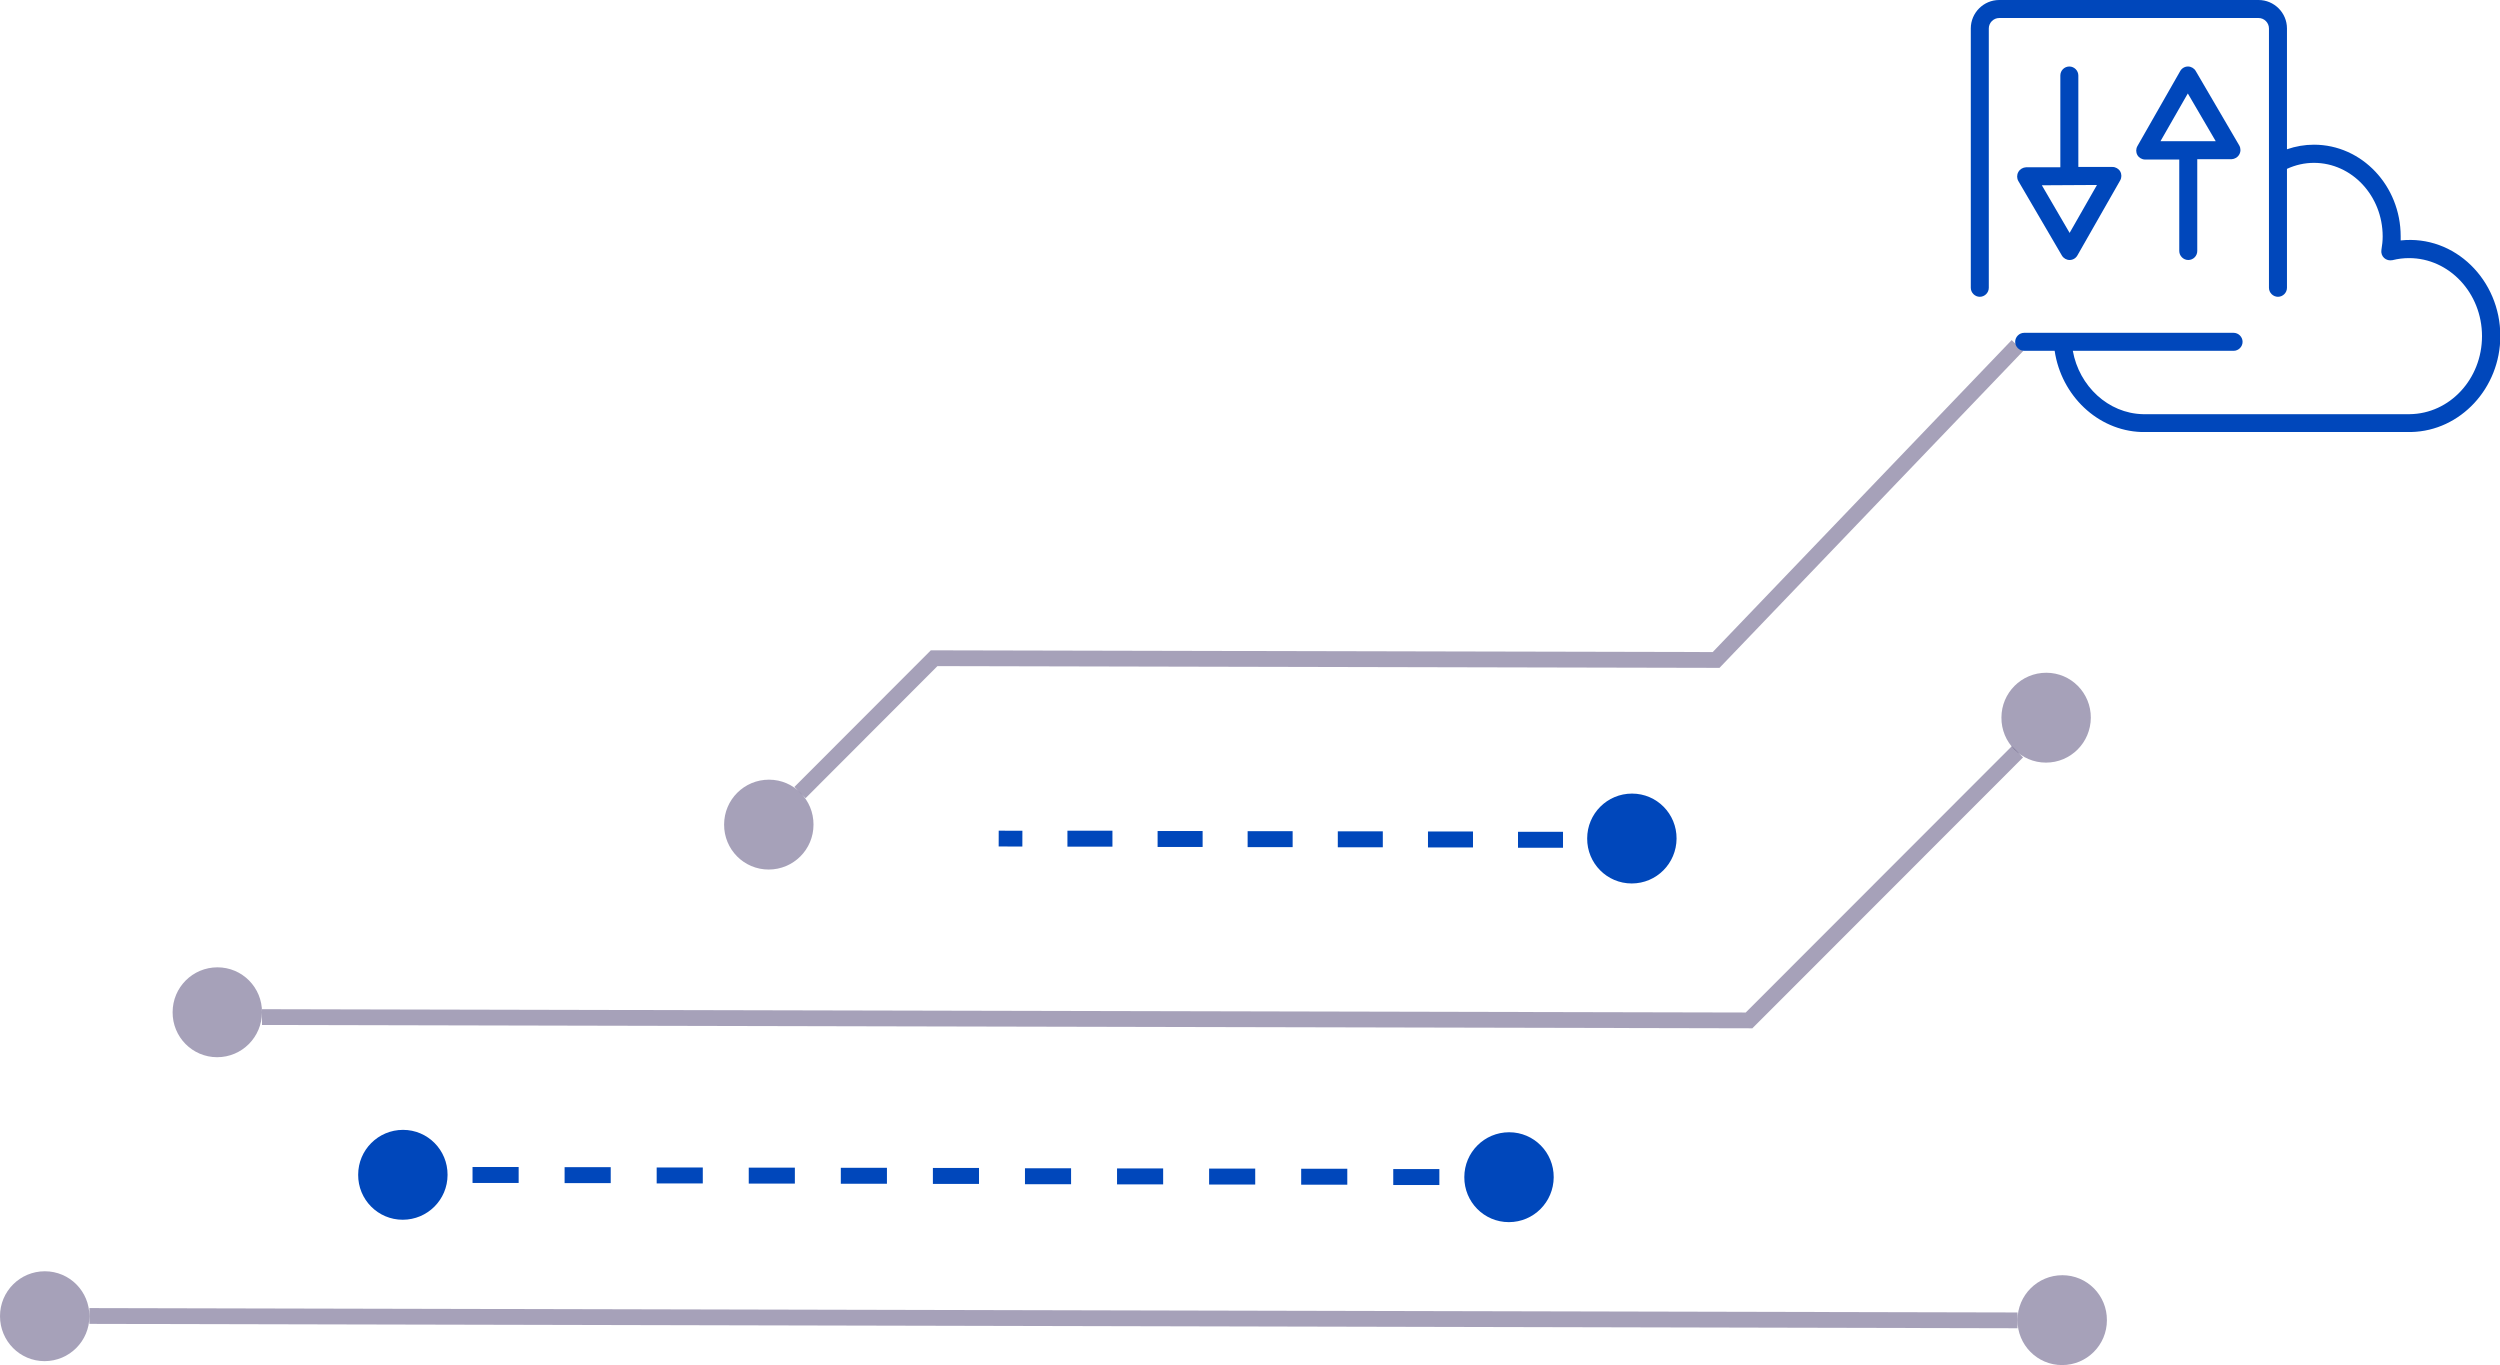 <svg width="315" height="172" viewBox="0 0 315 172" fill="none" xmlns="http://www.w3.org/2000/svg">
<g clip-path="url(#clip0_13704_9769)">
<path opacity="0.4" d="M11.266 164.818L11.262 166.809L254.207 167.36L254.212 165.37L11.266 164.818Z" fill="#211551"/>
<path opacity="0.4" d="M220.798 129.566H220.38L33.012 129.148V127.158L219.962 127.576L253.492 94.019L254.905 95.433L220.798 129.566Z" fill="#211551"/>
<path opacity="0.4" d="M101.503 100.57L100.09 99.157L117.283 81.941H117.7L215.802 82.16L253.471 42.852L254.923 44.225L216.658 84.15H216.24L118.118 83.931L101.503 100.57Z" fill="#211551"/>
<path d="M202.605 104.83L202.602 106.82L205.586 106.826L205.59 104.836L202.605 104.83Z" fill="#0047BB"/>
<path d="M196.939 106.817H191.268V104.807H196.939V106.817ZM185.597 106.778H179.925V104.767H185.597V106.778ZM174.234 106.758H168.563V104.748H174.234V106.758ZM162.872 106.738H157.201V104.728H162.872V106.738ZM151.53 106.718H145.858V104.708H151.53V106.718ZM140.167 106.678H134.496V104.668H140.167V106.678Z" fill="#0047BB"/>
<path d="M125.837 104.666L125.832 106.656L128.817 106.664L128.822 104.674L125.837 104.666Z" fill="#0047BB"/>
<path d="M50.763 147.029L50.758 149.02L53.743 149.027L53.748 147.037L50.763 147.029Z" fill="#0047BB"/>
<path d="M181.36 149.312H175.55V147.302H181.36V149.312ZM169.759 149.272H163.949V147.262H169.759V149.272ZM158.158 149.252H152.348V147.242H158.158V149.252ZM146.557 149.232H140.747V147.222H146.557V149.232ZM134.956 149.212H129.146V147.202H134.956V149.212ZM123.355 149.173H117.544V147.162H123.355V149.173ZM111.754 149.153H105.943V147.142H111.754V149.153ZM100.153 149.133H94.342V147.123H100.153V149.133ZM88.552 149.113H82.741V147.103H88.552V149.113ZM76.951 149.073H71.14V147.063H76.951V149.073ZM65.35 149.053H59.539V147.043H65.35V149.053Z" fill="#0047BB"/>
<path d="M187.156 147.322L187.152 149.312L190.137 149.318L190.141 147.328L187.156 147.322Z" fill="#0047BB"/>
<path opacity="0.4" d="M21.75 127.535C21.75 124.41 24.277 121.883 27.401 121.883C30.526 121.883 33.033 124.43 33.013 127.555C32.993 130.68 30.486 133.208 27.362 133.208C24.238 133.208 21.73 130.66 21.75 127.535Z" fill="#211551"/>
<path opacity="0.4" d="M0 165.832C0 162.707 2.527 160.18 5.651 160.18C8.775 160.18 11.283 162.727 11.263 165.852C11.263 168.977 8.736 171.504 5.612 171.504C2.507 171.504 0 168.977 0 165.832Z" fill="#211551"/>
<path opacity="0.4" d="M91.238 103.891C91.238 100.766 93.766 98.238 96.89 98.238C100.014 98.238 102.521 100.786 102.501 103.911C102.501 107.035 99.974 109.563 96.85 109.563C93.726 109.563 91.219 107.015 91.238 103.891Z" fill="#211551"/>
<path opacity="0.4" d="M252.18 90.418C252.18 87.293 254.707 84.766 257.831 84.766C260.955 84.766 263.462 87.313 263.443 90.438C263.423 93.563 260.915 96.09 257.791 96.09C254.667 96.09 252.16 93.543 252.18 90.418Z" fill="#211551"/>
<path opacity="0.4" d="M254.207 166.328C254.207 163.203 256.734 160.676 259.858 160.676C262.983 160.676 265.49 163.223 265.47 166.348C265.47 169.473 262.943 172 259.819 172C256.695 172 254.187 169.453 254.207 166.328Z" fill="#211551"/>
<path d="M45.129 148.016C45.129 144.891 47.656 142.363 50.78 142.363C53.904 142.363 56.412 144.911 56.392 148.036C56.392 151.16 53.865 153.688 50.74 153.688C47.616 153.688 45.109 151.14 45.129 148.016Z" fill="#0047BB"/>
<path d="M199.984 105.645C199.984 102.52 202.512 99.992 205.636 99.992C208.76 99.992 211.267 102.54 211.247 105.664C211.227 108.789 208.72 111.317 205.596 111.317C202.472 111.317 199.965 108.769 199.984 105.645Z" fill="#0047BB"/>
<path d="M184.504 148.316C184.504 145.192 187.031 142.664 190.155 142.664C193.279 142.664 195.787 145.212 195.767 148.336C195.747 151.461 193.24 153.989 190.116 153.989C186.991 153.989 184.484 151.441 184.504 148.316Z" fill="#0047BB"/>
<path d="M302.485 30.292C302.485 30.113 302.485 29.954 302.485 29.775C302.485 23.406 297.59 18.231 291.561 18.231C290.387 18.231 289.252 18.43 288.158 18.808V3.583C288.158 1.612 286.546 0 284.576 0H251.902C249.932 0 248.32 1.612 248.32 3.583V36.263C248.32 36.88 248.838 37.397 249.455 37.397C250.071 37.397 250.589 36.88 250.589 36.263V3.583C250.589 2.866 251.186 2.269 251.902 2.269H284.576C285.293 2.269 285.889 2.866 285.889 3.583V36.263C285.889 36.88 286.407 37.397 287.024 37.397C287.641 37.397 288.158 36.88 288.158 36.263V21.276C289.233 20.779 290.387 20.52 291.561 20.52C296.336 20.52 300.217 24.68 300.217 29.794C300.217 30.352 300.157 30.889 300.058 31.486C299.998 31.864 300.117 32.242 300.396 32.501C300.674 32.76 301.072 32.859 301.45 32.78C302.167 32.601 302.863 32.521 303.54 32.521C308.614 32.521 312.733 36.94 312.733 42.353C312.733 47.767 308.654 52.125 303.639 52.185C303.6 52.185 303.56 52.185 303.54 52.185H270.13C270.13 52.185 270.03 52.185 269.99 52.185C265.652 52.086 261.971 48.662 261.175 44.204H281.432C282.049 44.204 282.566 43.687 282.566 43.07C282.566 42.453 282.049 41.935 281.432 41.935H255.046C254.429 41.935 253.912 42.453 253.912 43.07C253.912 43.687 254.429 44.204 255.046 44.204H258.887C259.722 49.837 264.299 54.235 269.791 54.434C269.851 54.434 269.931 54.434 269.99 54.434H303.679C303.679 54.434 303.779 54.434 303.818 54.434C310.007 54.295 315.041 48.901 315.041 42.333C315.041 35.288 309.311 29.576 302.505 30.292H302.485Z" fill="#0047BB"/>
<path d="M260.737 8.379C260.1 8.379 259.603 8.896 259.603 9.513V21.077H255.284C254.886 21.097 254.508 21.316 254.309 21.674C254.11 22.032 254.11 22.45 254.309 22.808L259.801 32.203C260 32.541 260.379 32.76 260.777 32.76C261.175 32.76 261.553 32.541 261.752 32.183L267.144 22.729C267.343 22.371 267.343 21.953 267.144 21.594C266.945 21.256 266.567 21.037 266.169 21.037H261.871V9.513C261.871 8.896 261.354 8.379 260.737 8.379ZM260.777 29.357L257.274 23.346L264.219 23.306L260.777 29.337V29.357Z" fill="#0047BB"/>
<path d="M275.721 32.76C276.358 32.76 276.855 32.242 276.855 31.625V20.062H281.173C281.571 20.042 281.949 19.823 282.148 19.465C282.347 19.107 282.347 18.689 282.148 18.33L276.656 8.936C276.457 8.598 276.079 8.379 275.681 8.379C275.283 8.379 274.905 8.598 274.706 8.956L269.313 18.41C269.114 18.768 269.114 19.186 269.313 19.544C269.512 19.883 269.89 20.102 270.288 20.102H274.587V31.625C274.587 32.242 275.104 32.76 275.721 32.76ZM275.681 11.802L279.183 17.793H275.701H272.219L275.661 11.782L275.681 11.802Z" fill="#0047BB"/>
</g>
<defs>
<clipPath id="clip0_13704_9769">
<rect width="315" height="172" fill="white"/>
</clipPath>
</defs>
</svg>
